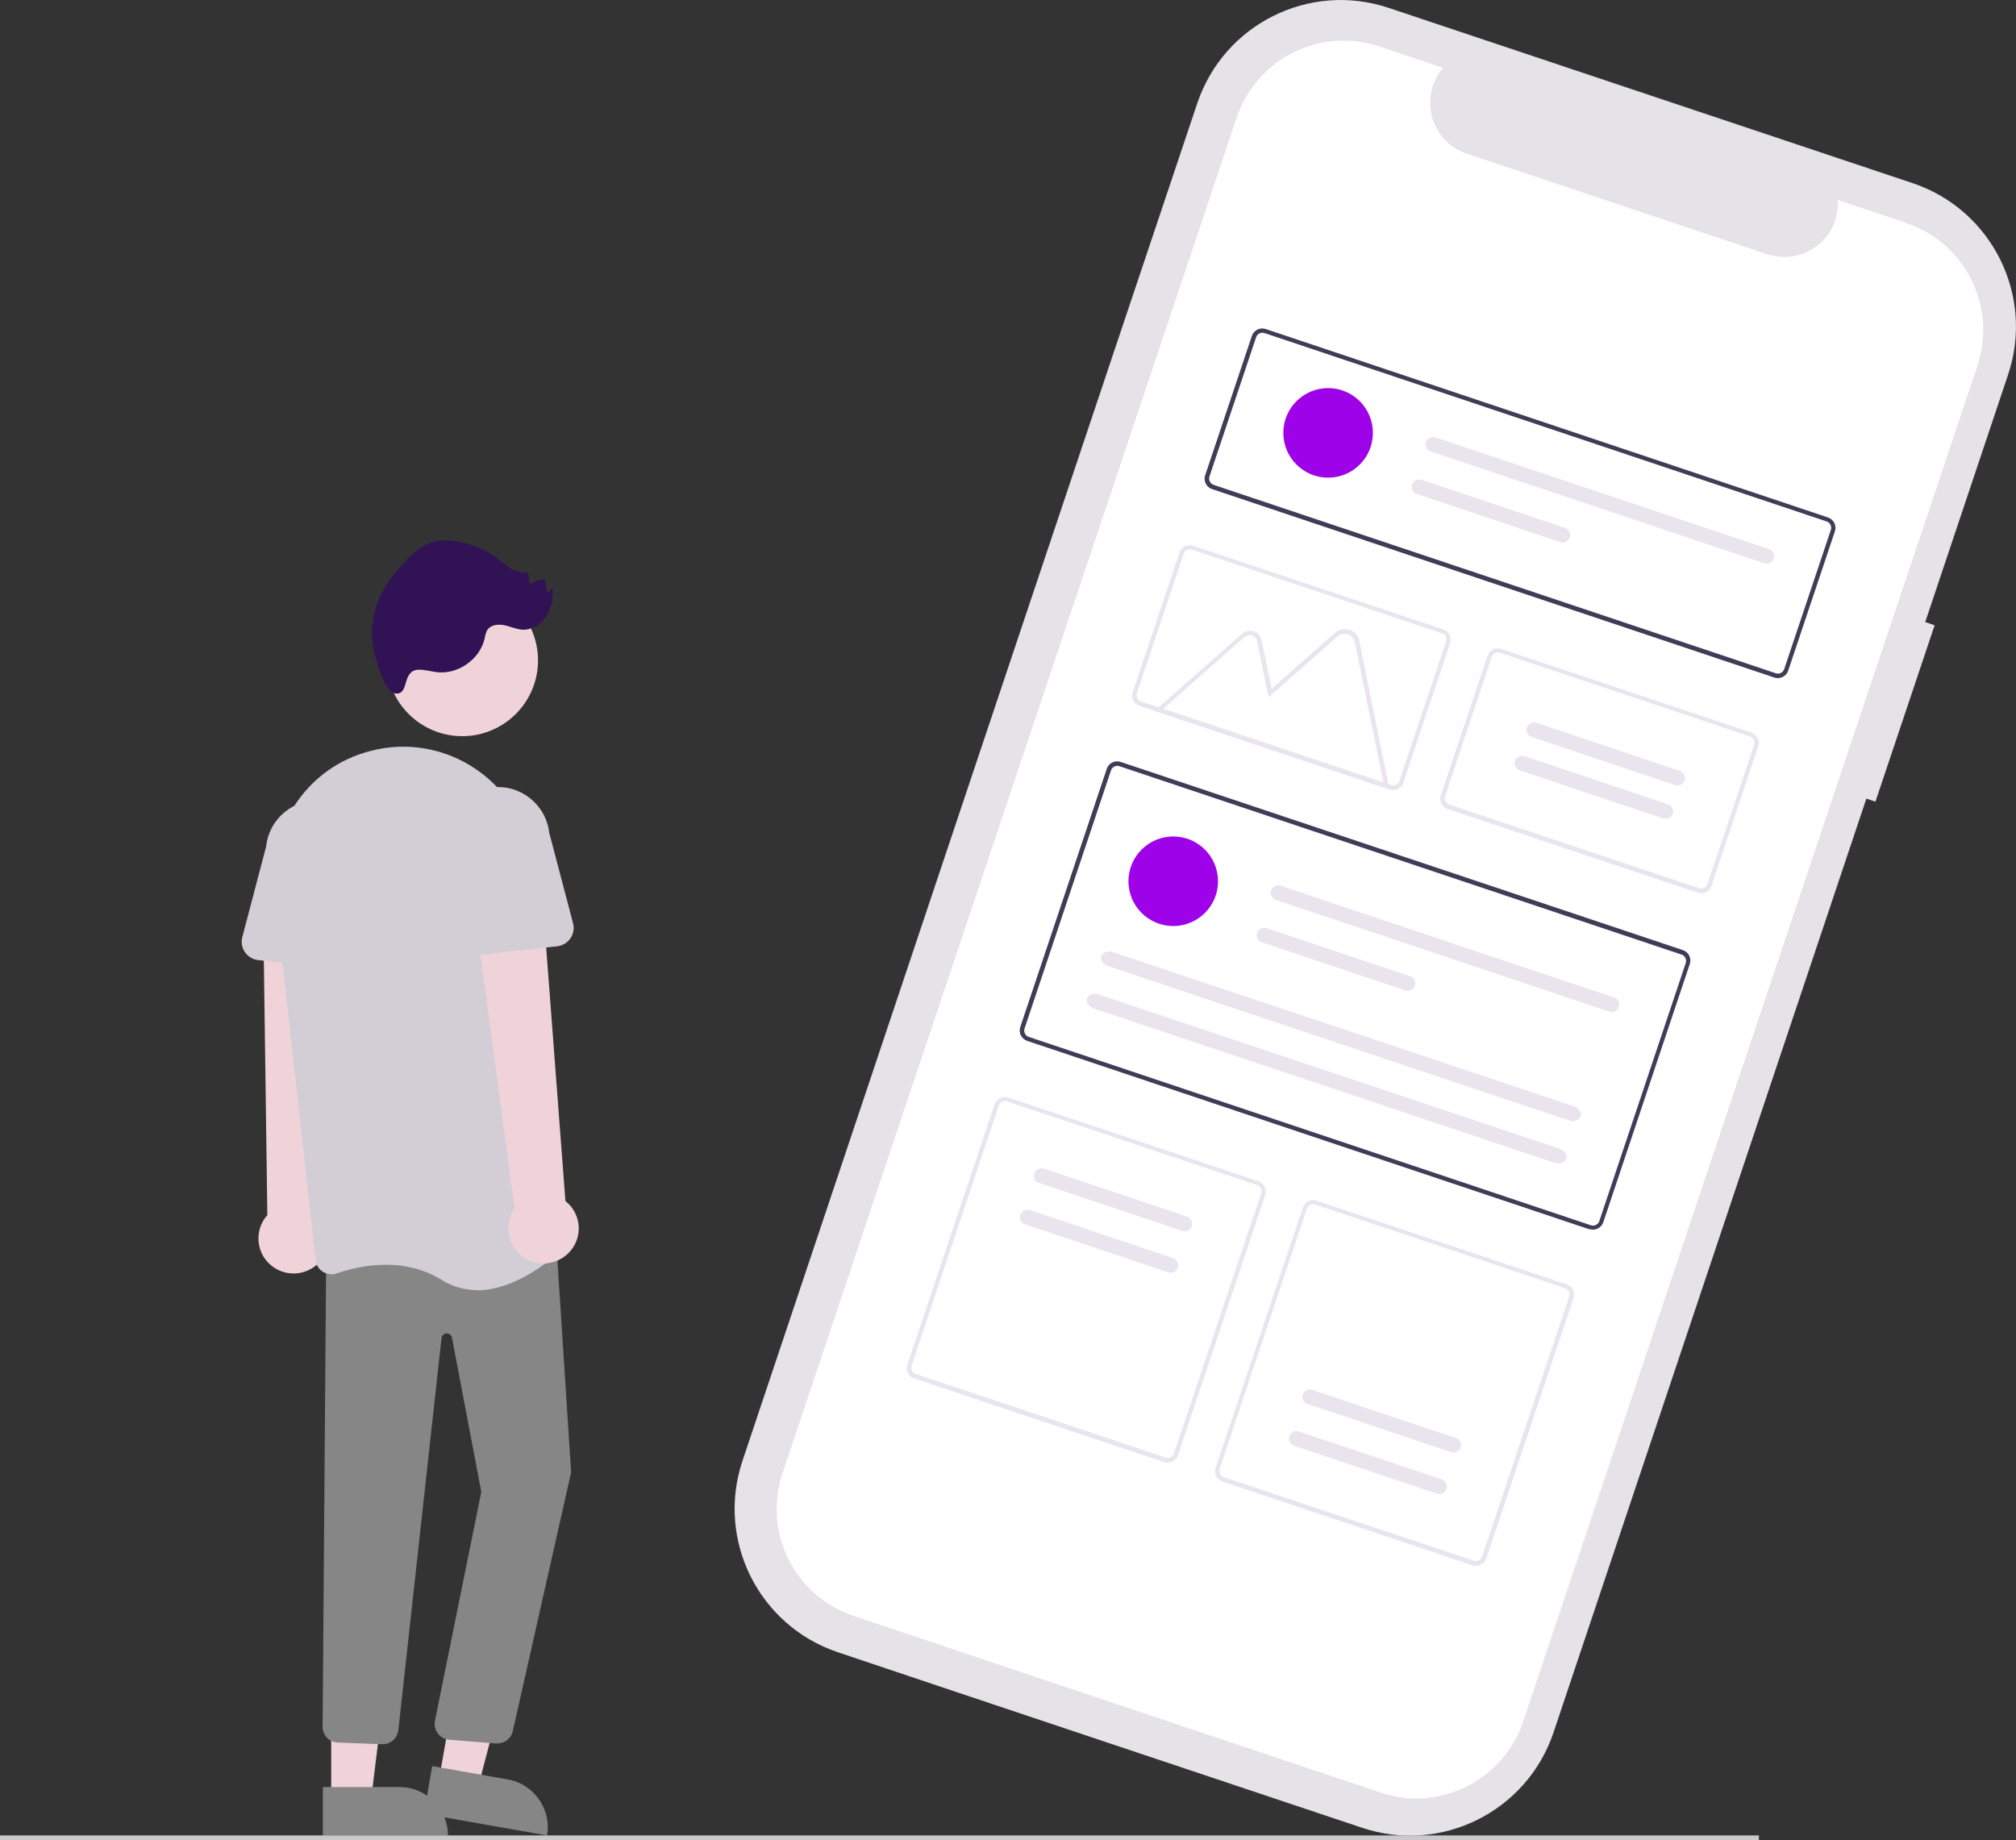 <svg xmlns="http://www.w3.org/2000/svg" id="Layer_1" data-name="Layer 1" version="1.1" viewBox="0 0 846.1 772.4"><rect x="0" y="0" width="846.1" height="772.4" fill="#333333" stroke="none"/><defs><style>.cls-10,.cls-3,.cls-6,.cls-7,.cls-8{stroke-width:0}.cls-3{fill:#e9e4ed}.cls-6{fill:#9e02e8}.cls-7{fill:#efd3d9}.cls-8{fill:#868687}.cls-10{fill:#d3ced6}</style></defs><path d="m811.8 262.4-3.8-1.3 34.8-103.9c11.1-33.2-6.8-69.1-40-80.3l-220-73.6c-33.2-11.1-69.1 6.8-80.3 40S311.6 613.2 311.6 613.2c-11.1 33.2 6.8 69.1 40 80.3s220.1 73.7 220.1 73.7c33.2 11.1 69.1-6.8 80.3-40l131.3-392 3.8 1.3 24.8-73.9Z" style="stroke-width:0;fill:#e5e2e8"/><path d="m800 93.5-28.7-9.6c.8 12.4-8.6 23.1-21 23.9-2.9.2-5.8-.2-8.6-1.1L615.6 64.5c-11.8-3.9-18.1-16.7-14.2-28.5.9-2.8 2.4-5.3 4.3-7.5l-26.8-9c-24.8-8.3-51.6 5.1-59.9 29.9l-190.6 569c-8.3 24.8 5.1 51.6 29.9 59.9l221.1 74.1c24.8 8.3 51.6-5.1 59.9-29.9l190.6-569c8.3-24.8-5.1-51.6-29.9-59.9Z" style="fill:#fff;stroke-width:0"/><path d="m744.7 284.4-236-79.1c-2.4-.8-3.7-3.4-2.9-5.8l19.6-58.5c.8-2.4 3.4-3.7 5.8-2.9l236 79.1c2.4.8 3.7 3.4 2.9 5.8l-19.6 58.5c-.8 2.4-3.4 3.7-5.8 2.9Zm-214-144.6c-1.4-.5-3 .3-3.5 1.7L507.6 200c-.5 1.4.3 3 1.7 3.5l236 79.1c1.4.5 3-.3 3.5-1.7l19.6-58.5c.5-1.4-.3-3-1.7-3.5l-236-79.1ZM667.1 516l-236-79.1c-2.4-.8-3.7-3.4-2.9-5.8l36.3-108.4c.8-2.4 3.4-3.7 5.8-2.9l236 79c2.4.8 3.7 3.4 2.9 5.8L672.9 513c-.8 2.4-3.4 3.7-5.8 2.9ZM469.8 321.6c-1.4-.5-3 .3-3.5 1.7L430 431.7c-.5 1.4.3 3 1.7 3.5l236 79.1c1.4.5 3-.3 3.5-1.7l36.3-108.4c.5-1.4-.3-3-1.7-3.5l-236-79.1Z" style="fill:#3f3d56;stroke-width:0"/><path class="cls-3" d="m712.5 374.7-104.9-35.1c-2.4-.8-3.7-3.4-2.9-5.8l19.6-58.5c.8-2.4 3.4-3.7 5.8-2.9L735 307.5c2.4.8 3.7 3.4 2.9 5.8l-19.6 58.5c-.8 2.4-3.4 3.7-5.8 2.9ZM629.6 274c-1.4-.5-3 .3-3.5 1.7l-19.6 58.5c-.5 1.4.3 3 1.7 3.5l104.9 35.1c1.4.5 3-.3 3.5-1.7l19.6-58.5c.5-1.4-.3-3-1.7-3.5L629.6 274Zm-141 339.7-104.9-35.1c-2.4-.8-3.7-3.4-2.9-5.8l36.6-109.2c.8-2.4 3.4-3.7 5.8-2.9l104.9 35.1c2.4.8 3.7 3.4 2.9 5.8l-36.6 109.2c-.8 2.4-3.4 3.7-5.8 2.9Zm-65.9-151.4c-1.4-.5-3 .3-3.5 1.7l-36.6 109.2c-.5 1.4.3 3 1.7 3.5l104.9 35.1c1.4.5 3-.3 3.5-1.7l36.6-109.2c.5-1.4-.3-3-1.7-3.5l-104.9-35.1ZM618 657l-104.9-35.1c-2.4-.8-3.7-3.4-2.9-5.8l36.6-109.2c.8-2.4 3.4-3.7 5.8-2.9l104.9 35.1c2.4.8 3.7 3.4 2.9 5.8l-36.6 109.2c-.8 2.4-3.4 3.7-5.8 2.9Zm-66-151.4c-1.4-.5-3 .3-3.5 1.7l-36.6 109.2c-.5 1.4.3 3 1.7 3.5l104.9 35.1c1.4.5 3-.3 3.5-1.7l36.6-109.2c.5-1.4-.3-3-1.7-3.5L552 505.6Z"/><circle class="cls-6" cx="492.4" cy="369.9" r="18.8"/><path class="cls-3" d="M537.5 371.8c-1.6-.6-3.4.3-4 1.9-.6 1.6.3 3.4 1.9 4h.1l139.9 46.9c1.6.6 3.4-.3 4-1.9.6-1.6-.3-3.4-1.9-4h-.1l-139.9-46.9Zm-5.9 17.8c-1.6-.6-3.4.3-4 1.9-.6 1.6.3 3.4 1.9 4h.1l60.2 20.2c1.6.6 3.4-.3 4-1.9.6-1.6-.3-3.4-1.9-4h-.1l-60.2-20.2Zm-64.3 10.1c-2.3-.8-4.5 0-5.1 1.6s.8 3.6 3.1 4.3l193 64.6c2.3.8 4.5 0 5.1-1.6s-.8-3.6-3.1-4.3l-193-64.6Zm-6 17.8c-2.3-.8-4.5 0-5.1 1.6s.8 3.6 3.1 4.3l193 64.6c2.3.8 4.5 0 5.1-1.6s-.8-3.6-3.1-4.3l-193-64.6Z"/><circle class="cls-6" cx="557.4" cy="181.7" r="18.8"/><path class="cls-3" d="M602.5 183.6c-1.6-.6-3.4.3-4 1.9-.6 1.6.3 3.4 1.9 4h.1l139.9 46.9c1.6.6 3.4-.3 4-1.9.6-1.6-.3-3.4-1.9-4h-.1l-139.9-46.9Zm-5.9 17.8c-1.6-.6-3.4.3-4 1.9-.6 1.6.3 3.4 1.9 4h.1l60.2 20.2c1.6.6 3.4-.3 4-1.9.6-1.6-.3-3.4-1.9-4h-.1l-60.2-20.2Zm-13.5 129.9-98.4-33 36.6-32.3c2.1-1.8 5.2-1.6 7 .4.6.7 1 1.5 1.2 2.3l4.2 20.4 26.6-23.5c2.6-2.3 6.5-2 8.8.5.7.8 1.2 1.8 1.4 2.9l12.6 62.2Zm-94.8-33.7 92.3 30.9-12-59c-.5-2.4-2.8-3.9-5.2-3.4-.8.2-1.5.5-2 1l-29 25.6-4.8-23.6c-.3-1.7-2-2.8-3.7-2.5-.5.1-1 .4-1.5.7l-34.2 30.2Z"/><path class="cls-3" d="m583.2 331.4-104.9-35.1c-2.4-.8-3.7-3.4-2.9-5.8L495 232c.8-2.4 3.4-3.7 5.8-2.9l104.9 35.1c2.4.8 3.7 3.4 2.9 5.8L589 328.5c-.8 2.4-3.4 3.7-5.8 2.9Zm-82.9-100.7c-1.4-.5-3 .3-3.5 1.7l-19.6 58.5c-.5 1.4.3 3 1.7 3.5l104.9 35.1c1.4.5 3-.3 3.5-1.7l19.6-58.5c.5-1.4-.3-3-1.7-3.5l-104.9-35.1Zm-62.2 259.9c-1.6-.6-3.4.3-4 1.9-.6 1.6.3 3.4 1.9 4h.1l60.2 20.2c1.7.5 3.4-.4 3.9-2.1.5-1.6-.4-3.3-1.9-3.9l-60.2-20.2Zm-5.9 17.4c-1.6-.6-3.4.3-4 1.9-.6 1.6.3 3.4 1.9 4h.1l60.2 20.2c1.7.5 3.4-.4 3.9-2.1.5-1.6-.4-3.3-1.9-3.9l-60.2-20.2Zm171 119c1.7.5 3.4-.4 3.9-2.1.5-1.6-.4-3.3-1.9-3.9L545 600.8c-1.7-.5-3.4.4-3.9 2.1-.5 1.6.4 3.3 1.9 3.9l60.2 20.2Zm5.8-17.5c1.6.6 3.4-.3 4-1.9.6-1.6-.3-3.4-1.9-4h-.1l-60.2-20.2c-1.6-.6-3.4.3-4 1.9-.6 1.6.3 3.4 1.9 4h.1l60.2 20.2Zm94-280c1.6.6 3.4-.3 4-1.9.6-1.6-.3-3.4-1.9-4h-.1l-60.2-20.2c-1.6-.6-3.4.3-4 1.9-.6 1.6.3 3.4 1.9 4h.1l60.2 20.2Zm-5 14c1.6.6 3.4-.3 4-1.9.6-1.6-.3-3.4-1.9-4h-.1l-60.2-20.2c-1.6-.6-3.4.3-4 1.9-.6 1.6.3 3.4 1.9 4h.1l60.2 20.2Z"/><circle class="cls-7" cx="194" cy="277.2" r="31.8"/><path d="M175.6 281.1c2.5-.1 5 .7 7.5 1 9 1.2 18.3-5.3 20.3-14.1.2-1.2.5-2.3 1-3.4 1.4-2.3 4.5-2.7 7.1-2.2s5 1.7 7.7 1.9c4.1.2 8-2.3 10.2-5.7 2.1-3.6 2.9-7.7 2.5-11.8l-2 2.1c-.8-1.7-1.1-3.5-.9-5.4-2.1-.6-4.3 0-5.9 1.5-1.7.2-.4-3.2-1.7-4.4-.6-.4-1.4-.5-2.1-.4-3.7 0-6.6-2.8-9.5-5-5-3.9-10.8-6.6-17.1-7.8-4.1-.8-8.5-.9-12.5.6-3.2 1.4-6 3.4-8.4 6-6.1 5.9-11.6 12.8-14.1 21-2.1 6.7-2.1 13.8-.2 20.5 1 3.5 4.1 15.4 8.7 15.6 5.7.4 2.3-9.6 9.4-10Z" style="fill:#301255;stroke-width:0"/><path class="cls-7" d="M131.5 532c6.7-4.6 8.4-13.7 3.8-20.4-.5-.7-1-1.4-1.6-2l5.7-126.8-28.9 3.2 1.7 124c-5.4 6.1-4.9 15.4 1.2 20.8 5.1 4.5 12.6 5 18.2 1.1Zm52.8 214.6 16.5 2.9 16.3-62.1-21.6-4.3-11.2 63.5Z"/><path class="cls-8" d="m229.6 770.4-51.7-9.1 3.5-20 31.7 5.6c11 1.9 18.4 12.5 16.5 23.5Z"/><path class="cls-7" d="M139.1 754.9h16.7l7.9-64.4H139v64.4Z"/><path class="cls-8" d="M188 770.4h-52.5v-20.3h32.2c11.2 0 20.3 9.1 20.3 20.3Zm20.8-38.6h-.8l-19.7-1.6c-3.6-.4-6.3-3.7-5.8-7.4v-.3l19.5-96.3-12.3-64.7c-.2-1.2-1.4-2-2.6-1.8-1 .2-1.7 1-1.8 2l-18.1 164.4c-.4 3.6-3.5 6.3-7.1 6l-18.5-.7c-3.4-.2-6-2.9-6.2-6.3l1.5-198.7 96.1-12 6.7 103.6c0 .1-24.5 108.7-24.5 108.7-.7 3-3.4 5.1-6.5 5.1Z"/><path class="cls-10" d="M200.3 541.5c-5.2 0-10.4-1.4-14.8-4.2-16.2-10.1-34.6-6.1-44.2-2.8-1.9.7-4 .4-5.8-.7-1.7-1.1-2.8-2.8-3-4.8l-17.3-154.9c-2.9-25.9 12.7-50.3 37.2-58 .9-.3 1.9-.6 2.8-.8 15.4-4.2 31.8-1.3 44.9 7.8 13.3 9.2 21.9 23.9 23.4 40L238.1 519c.2 2-.6 4.1-2.1 5.5-5.1 4.7-20 17-35.7 17.1Z"/><path class="cls-10" d="m147.5 407.3-39.1-4.3c-4.3-.5-7.4-4.3-6.9-8.6 0-.4.1-.8.2-1.1l10-38c1.3-11.9 11.9-20.5 23.8-19.2 11.9 1.3 20.5 11.9 19.2 23.8v.2l1.5 39.1c.2 4.3-3.2 7.9-7.5 8.1h-1.1Z"/><path class="cls-7" d="M237.9 526.6c6.1-5.3 6.7-14.6 1.3-20.7-.6-.6-1.2-1.2-1.9-1.8l-9.6-126.5-28.3 6.4L216 507.2c-4.6 6.7-3 15.9 3.7 20.5 5.6 3.9 13.1 3.4 18.2-1.1Z"/><path class="cls-10" d="M188.5 399.4c-1.7-1.5-2.6-3.7-2.5-6l1.5-39.1c-1.3-11.9 7.3-22.5 19.2-23.8 11.8-1.3 22.4 7.2 23.8 19l10 38c1.1 4.2-1.4 8.4-5.6 9.5-.4 0-.7.2-1.1.2l-39.1 4.3c-2.3.2-4.5-.5-6.2-2Z"/><path d="M0 770.4h738.2v2H0v-2Z" style="fill:#cacaca;stroke-width:0"/></svg>